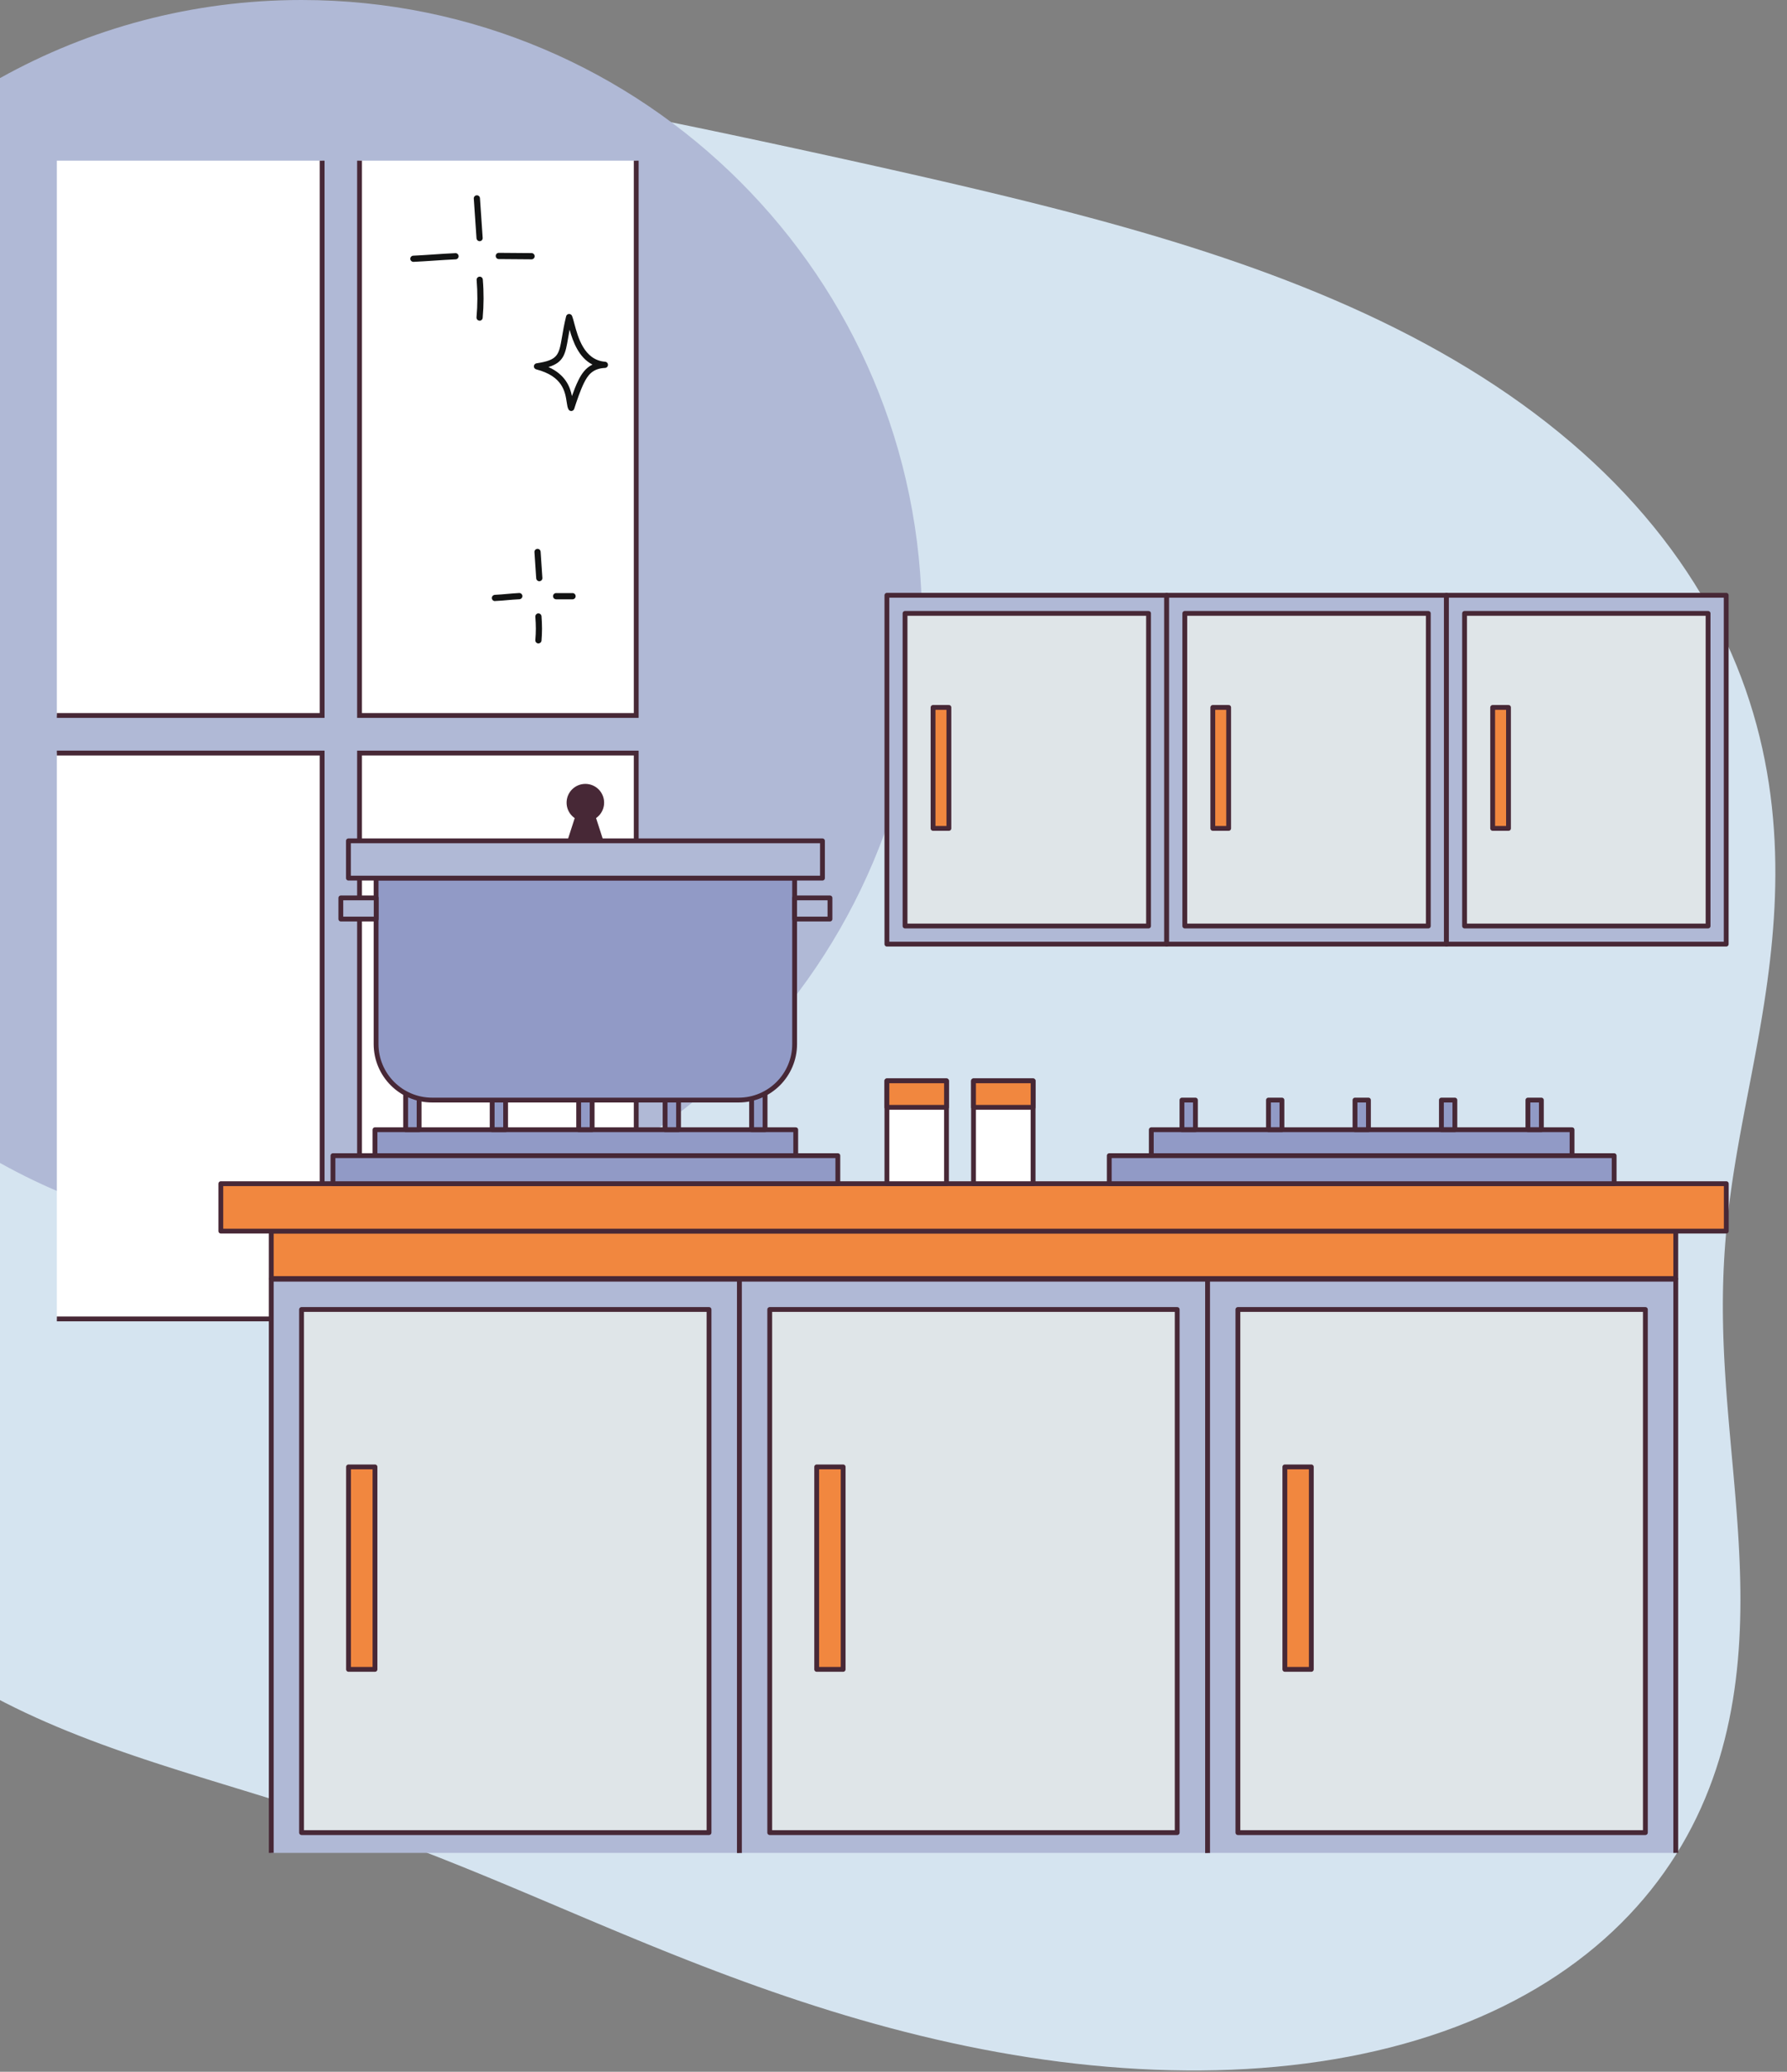 <svg xmlns="http://www.w3.org/2000/svg" width="723" height="838" viewBox="0 0 723 838" fill="none"><rect x="0" y="0" width="723" height="838" fill="#808080" stroke="none"/><path fill-rule="evenodd" clip-rule="evenodd" d="M0 687.676V31.637L0.712 31.503L7.008 30.429L13.361 29.455L19.77 28.58L26.229 27.804L32.737 27.125L39.289 26.543L45.881 26.056L52.511 25.663L59.175 25.363L65.87 25.153L72.593 25.033L79.339 25L86.106 25.052L92.891 25.186L99.692 25.401L106.504 25.694L113.326 26.062L120.155 26.503L126.988 27.014L133.823 27.592L140.658 28.234L147.49 28.938L154.319 29.701L161.143 30.518L167.959 31.389L174.767 32.31L181.565 33.277L188.353 34.289L195.129 35.341L201.894 36.432L208.646 37.559L215.385 38.718L222.112 39.908L228.826 41.126L235.527 42.37L242.216 43.637L248.892 44.926L255.558 46.234L262.213 47.559L268.858 48.901L275.494 50.256L282.122 51.625L288.743 53.005L295.358 54.396L301.969 55.797L308.576 57.207L315.181 58.626L321.784 60.053L328.388 61.489L334.994 62.933L341.601 64.385L348.213 65.847L354.829 67.319L361.45 68.802L368.077 70.298L374.71 71.809L381.351 73.335L387.998 74.88L394.653 76.444L401.314 78.032L407.981 79.644L414.655 81.283L421.333 82.953L428.014 84.655L434.698 86.394L441.383 88.17L448.066 89.988L454.746 91.851L461.42 93.76L468.086 95.72L474.741 97.732L481.382 99.8L488.005 101.927L494.607 104.115L501.185 106.365L507.734 108.682L514.252 111.067L520.732 113.522L527.171 116.05L533.565 118.651L539.909 121.328L546.198 124.082L552.428 126.914L558.593 129.826L564.689 132.817L570.712 135.889L576.656 139.043L582.516 142.277L588.288 145.592L593.968 148.987L599.55 152.463L605.03 156.018L610.405 159.65L615.669 163.36L620.82 167.145L625.854 171.003L630.767 174.933L635.556 178.931L640.219 182.997L644.752 187.128L649.154 191.32L653.422 195.571L657.554 199.879L661.549 204.24L665.404 208.652L669.118 213.112L672.691 217.616L676.121 222.162L679.409 226.746L682.552 231.365L685.553 236.016L688.41 240.696L691.123 245.401L693.695 250.128L696.125 254.874L698.415 259.636L700.566 264.411L702.579 269.195L704.457 273.985L706.201 278.779L707.814 283.573L709.298 288.365L710.655 293.151L711.889 297.93L713.003 302.698L713.999 307.453L714.881 312.192L715.653 316.913L716.317 321.614L716.878 326.293L717.339 330.948L717.705 335.577L717.979 340.178L718.165 344.75L718.267 349.291L718.29 353.8L718.237 358.275L718.114 362.717L717.923 367.123L717.67 371.492L717.357 375.825L716.991 380.121L716.574 384.378L716.11 388.598L715.604 392.779L715.06 396.922L714.48 401.026L713.87 405.093L713.233 409.121L712.572 413.112L711.892 417.065L711.197 420.982L710.489 424.862L709.773 428.707L709.052 432.518L708.33 436.295L707.61 440.039L706.895 443.751L706.189 447.433L705.494 451.085L704.813 454.709L704.149 458.307L703.505 461.879L702.883 465.427L702.285 468.952L701.713 472.457L701.169 475.942L700.654 479.409L700.171 482.86L699.72 486.297L699.302 489.72L698.919 493.133L698.571 496.535L698.259 499.93L697.982 503.318L697.742 506.701L697.538 510.081L697.37 513.46L697.237 516.838L697.14 520.218L697.077 523.601L697.048 526.988L697.052 530.381L697.088 533.781L697.155 537.189L697.25 540.607L697.374 544.035L697.525 547.476L697.7 550.929L697.899 554.397L698.12 557.88L698.36 561.379L698.619 564.894L698.894 568.428L699.184 571.98L699.486 575.552L699.799 579.143L700.12 582.755L700.447 586.389L700.777 590.044L701.109 593.72L701.438 597.419L701.763 601.14L702.081 604.883L702.387 608.648L702.68 612.436L702.956 616.245L703.212 620.076L703.445 623.927L703.65 627.799L703.825 631.69L703.967 635.6L704.07 639.529L704.133 643.474L704.152 647.434L704.122 651.41L704.04 655.399L703.904 659.399L703.708 663.41L703.45 667.43L703.126 671.457L702.733 675.488L702.267 679.524L701.726 683.56L701.105 687.596L700.401 691.629L699.612 695.657L698.734 699.678L697.766 703.689L696.702 707.688L695.542 711.672L694.282 715.639L692.92 719.587L691.454 723.513L689.882 727.414L688.201 731.288L686.41 735.131L684.507 738.942L682.491 742.717L680.36 746.455L678.112 750.151L675.748 753.804L673.266 757.411L670.665 760.969L667.946 764.476L665.106 767.928L662.147 771.324L659.068 774.66L655.869 777.934L652.55 781.144L649.111 784.286L645.553 787.359L641.877 790.359L638.082 793.284L634.171 796.131L630.143 798.899L626.001 801.585L621.746 804.186L617.378 806.701L612.901 809.128L608.316 811.464L603.625 813.707L598.83 815.856L593.933 817.91L588.937 819.866L583.846 821.723L578.661 823.48L573.385 825.136L568.022 826.69L562.575 828.141L557.048 829.488L551.443 830.73L545.764 831.868L540.015 832.9L534.2 833.827L528.323 834.649L522.386 835.366L516.395 835.977L510.352 836.484L504.263 836.887L498.131 837.187L491.96 837.384L485.754 837.48L479.517 837.475L473.253 837.371L466.966 837.168L460.66 836.869L454.338 836.474L448.005 835.985L441.664 835.404L435.318 834.731L428.972 833.97L422.629 833.121L416.291 832.186L409.964 831.168L403.649 830.067L397.35 828.888L391.071 827.631L384.814 826.301L378.583 824.898L372.381 823.427L366.21 821.89L360.073 820.29L353.973 818.63L347.912 816.914L341.893 815.144L335.917 813.325L329.987 811.459L324.104 809.551L318.27 807.603L312.486 805.619L306.755 803.603L301.075 801.558L295.45 799.488L289.879 797.397L284.362 795.288L278.901 793.164L273.494 791.029L268.143 788.887L262.847 786.74L257.604 784.592L252.415 782.447L247.279 780.307L242.194 778.174L237.159 776.053L232.173 773.945L227.235 771.854L222.343 769.781L217.494 767.729L212.687 765.7L207.92 763.695L203.19 761.717L198.496 759.768L193.834 757.847L189.203 755.957L184.6 754.099L180.023 752.273L175.468 750.48L170.933 748.721L166.416 746.995L161.914 745.302L157.424 743.642L152.945 742.016L148.473 740.42L144.006 738.856L139.543 737.32L135.081 735.811L130.619 734.327L126.154 732.867L121.686 731.426L117.214 730.004L112.737 728.596L108.253 727.2L103.763 725.813L99.267 724.431L94.764 723.052L90.255 721.671L85.742 720.285L81.224 718.891L76.703 717.484L72.181 716.063L67.659 714.622L63.139 713.159L58.625 711.67L54.117 710.151L49.62 708.601L45.136 707.014L40.668 705.389L36.22 703.722L31.795 702.011L27.397 700.254L23.03 698.447L18.698 696.59L14.404 694.679L10.153 692.714L5.95 690.692L1.797 688.613L0 687.676Z" fill="#D5E4F0"></path><path fill-rule="evenodd" clip-rule="evenodd" d="M122 0C77.719 0 36.117 11.466 0 31.592V470.408C36.117 490.534 77.719 502 122 502C260.623 502 373 389.623 373 251C373 112.377 260.623 0 122 0Z" fill="#B0B9D6"></path><g clip-path="url(#clip0_196_378)"><path d="M18.387 60.522H130.33V289.396H18.387V60.522Z" fill="white" stroke="#472836" stroke-width="1.95"></path><path d="M145.466 60.522H257.409V289.396H145.466V60.522Z" fill="white" stroke="#472836" stroke-width="1.95"></path><path d="M18.387 304.606H130.33V533.479H18.387V304.606Z" fill="white" stroke="#472836" stroke-width="1.95"></path><path d="M145.466 304.606H257.409V533.479H145.466V304.606Z" fill="white" stroke="#472836" stroke-width="1.95"></path><path d="M677.993 497.972H109.749V517.158H677.993V497.972Z" fill="#F1873F" stroke="#472836" stroke-width="1.95" stroke-linejoin="round"></path><path d="M698.438 478.786H89.341V497.972H698.438V478.786Z" fill="#F1873F" stroke="#472836" stroke-width="1.95" stroke-linejoin="round"></path><path d="M321.942 456.97H151.713V478.786H321.942V456.97Z" fill="#919AC6" stroke="#472836" stroke-width="1.95" stroke-linejoin="round"></path><path d="M338.98 467.452H134.713V478.786H338.98V467.452Z" fill="#919AC6" stroke="#472836" stroke-width="1.95" stroke-linejoin="round"></path><path d="M169.566 435.192H164.121V456.933H169.566V435.192Z" fill="#919AC6" stroke="#472836" stroke-width="1.95" stroke-linejoin="round"></path><path d="M204.567 435.192H199.122V456.933H204.567V435.192Z" fill="#919AC6" stroke="#472836" stroke-width="1.95" stroke-linejoin="round"></path><path d="M239.568 435.192H234.124V456.933H239.568V435.192Z" fill="#919AC6" stroke="#472836" stroke-width="1.95" stroke-linejoin="round"></path><path d="M274.533 435.192H269.088V456.933H274.533V435.192Z" fill="#919AC6" stroke="#472836" stroke-width="1.95" stroke-linejoin="round"></path><path d="M309.534 435.192H304.09V456.933H309.534V435.192Z" fill="#919AC6" stroke="#472836" stroke-width="1.95" stroke-linejoin="round"></path><path d="M465.8 478.786H636.029V456.971H465.8V478.786Z" fill="#919AC6" stroke="#472836" stroke-width="1.95" stroke-linejoin="round"></path><path d="M448.799 478.786H653.066V467.453H448.799V478.786Z" fill="#919AC6" stroke="#472836" stroke-width="1.95" stroke-linejoin="round"></path><path d="M618.176 456.934H623.621V444.97H618.176V456.934Z" fill="#919AC6" stroke="#472836" stroke-width="1.95" stroke-linejoin="round"></path><path d="M583.175 456.934H588.62V444.97H583.175V456.934Z" fill="#919AC6" stroke="#472836" stroke-width="1.95" stroke-linejoin="round"></path><path d="M548.211 456.934H553.655V444.97H548.211V456.934Z" fill="#919AC6" stroke="#472836" stroke-width="1.95" stroke-linejoin="round"></path><path d="M513.209 456.934H518.654V444.97H513.209V456.934Z" fill="#919AC6" stroke="#472836" stroke-width="1.95" stroke-linejoin="round"></path><path d="M478.208 456.934H483.652V444.97H478.208V456.934Z" fill="#919AC6" stroke="#472836" stroke-width="1.95" stroke-linejoin="round"></path><path d="M299.164 517.417H109.749V753.537H299.164V517.417Z" fill="#B0B9D6" stroke="#472836" stroke-width="1.95" stroke-linejoin="round"></path><path d="M286.868 529.676H122.009V741.277H286.868V529.676Z" fill="#DFE5E8" stroke="#472836" stroke-width="1.95" stroke-linejoin="round"></path><path d="M151.714 593.345H141.01V675.238H151.714V593.345Z" fill="#F1873F" stroke="#472836" stroke-width="1.95" stroke-linejoin="round"></path><path d="M488.579 517.417H299.164V753.537H488.579V517.417Z" fill="#B0B9D6" stroke="#472836" stroke-width="1.95" stroke-linejoin="round"></path><path d="M476.282 529.676H311.424V741.277H476.282V529.676Z" fill="#DFE5E8" stroke="#472836" stroke-width="1.95" stroke-linejoin="round"></path><path d="M341.128 593.345H330.424V675.238H341.128V593.345Z" fill="#F1873F" stroke="#472836" stroke-width="1.95" stroke-linejoin="round"></path><path d="M677.994 517.417H488.579V753.537H677.994V517.417Z" fill="#B0B9D6" stroke="#472836" stroke-width="1.95" stroke-linejoin="round"></path><path d="M665.697 529.676H500.839V741.277H665.697V529.676Z" fill="#DFE5E8" stroke="#472836" stroke-width="1.95" stroke-linejoin="round"></path><path d="M530.543 593.345H519.839V675.238H530.543V593.345Z" fill="#F1873F" stroke="#472836" stroke-width="1.95" stroke-linejoin="round"></path><path d="M152.158 355.151H321.498V422.302C321.498 434.821 311.349 444.969 298.83 444.969H174.825C162.306 444.969 152.158 434.821 152.158 422.302V355.151Z" fill="#919AC6" stroke="#472836" stroke-width="1.95" stroke-linejoin="round"></path><path d="M152.195 363.189H137.898V371.745H152.195V363.189Z" fill="#B0B9D6" stroke="#472836" stroke-width="1.95" stroke-linejoin="round"></path><path d="M239.109 330.558L243.433 343.966H230.26L234.584 330.558H239.109Z" fill="#472836" stroke="#472836" stroke-width="3.704"></path><path d="M332.758 340.113H140.972V355.188H332.758V340.113Z" fill="#B0B9D6" stroke="#472836" stroke-width="1.95" stroke-linejoin="round"></path><path d="M335.795 363.189H321.498V371.745H335.795V363.189Z" fill="#B0B9D6" stroke="#472836" stroke-width="1.95" stroke-linejoin="round"></path><path d="M242.569 324.669C242.569 327.839 239.999 330.41 236.828 330.41C233.658 330.41 231.087 327.839 231.087 324.669C231.087 321.498 233.658 318.928 236.828 318.928C239.999 318.928 242.569 321.498 242.569 324.669Z" fill="#472836" stroke="#472836" stroke-width="3.704"></path><path d="M382.945 437.191H358.833V478.785H382.945V437.191Z" fill="white" stroke="#472836" stroke-width="1.95" stroke-linejoin="round"></path><path d="M382.945 437.191H358.833V447.895H382.945V437.191Z" fill="#F1873F" stroke="#472836" stroke-width="1.95" stroke-linejoin="round"></path><path d="M417.983 437.191H393.871V478.785H417.983V437.191Z" fill="white" stroke="#472836" stroke-width="1.95" stroke-linejoin="round"></path><path d="M417.983 437.191H393.871V447.895H417.983V437.191Z" fill="#F1873F" stroke="#472836" stroke-width="1.95" stroke-linejoin="round"></path><path d="M472.023 240.777H358.833V381.893H472.023V240.777Z" fill="#B0B9D6" stroke="#472836" stroke-width="1.95" stroke-linejoin="round"></path><path d="M464.689 248.11H366.167V374.559H464.689V248.11Z" fill="#DFE5E8" stroke="#472836" stroke-width="1.95" stroke-linejoin="round"></path><path d="M383.908 286.149H377.5V335.076H383.908V286.149Z" fill="#F1873F" stroke="#472836" stroke-width="1.95" stroke-linejoin="round"></path><path d="M585.212 240.777H472.022V381.893H585.212V240.777Z" fill="#B0B9D6" stroke="#472836" stroke-width="1.95" stroke-linejoin="round"></path><path d="M577.878 248.11H479.356V374.559H577.878V248.11Z" fill="#DFE5E8" stroke="#472836" stroke-width="1.95" stroke-linejoin="round"></path><path d="M497.097 286.149H490.69V335.076H497.097V286.149Z" fill="#F1873F" stroke="#472836" stroke-width="1.95" stroke-linejoin="round"></path><path d="M698.402 240.777H585.212V381.893H698.402V240.777Z" fill="#B0B9D6" stroke="#472836" stroke-width="1.95" stroke-linejoin="round"></path><path d="M691.068 248.11H592.546V374.559H691.068V248.11Z" fill="#DFE5E8" stroke="#472836" stroke-width="1.95" stroke-linejoin="round"></path><path d="M610.324 286.149H603.917V335.076H610.324V286.149Z" fill="#F1873F" stroke="#472836" stroke-width="1.95" stroke-linejoin="round"></path><path d="M167.25 105.918C166.587 105.918 166.026 105.383 166.001 104.721C165.975 104.032 166.511 103.446 167.199 103.421C170.308 103.268 173.01 103.089 175.61 102.911C178.26 102.733 181.013 102.529 184.25 102.401C184.913 102.35 185.524 102.911 185.55 103.599C185.575 104.287 185.04 104.873 184.352 104.899C181.141 105.052 178.413 105.23 175.763 105.409C173.137 105.587 170.436 105.766 167.275 105.918C167.275 105.918 167.25 105.918 167.224 105.918H167.25Z" fill="#121313"></path><path d="M194.037 97.558C193.375 97.558 192.84 97.049 192.789 96.386L191.693 80.329C191.642 79.641 192.177 79.029 192.865 79.003C193.553 78.952 194.165 79.488 194.19 80.176L195.286 96.233C195.337 96.921 194.802 97.533 194.114 97.558C194.088 97.558 194.063 97.558 194.037 97.558Z" fill="#121313"></path><path d="M215.065 104.899L201.811 104.797C201.123 104.797 200.562 104.236 200.562 103.523C200.562 102.834 201.123 102.274 201.811 102.274L215.065 102.376C215.753 102.376 216.314 102.936 216.314 103.65C216.314 104.338 215.753 104.899 215.065 104.899Z" fill="#121313"></path><path d="M194.037 129.698C194.037 129.698 193.961 129.698 193.935 129.698C193.247 129.648 192.737 129.036 192.788 128.348C193.247 123.352 193.247 118.254 192.839 113.259C192.788 112.571 193.298 111.959 193.986 111.908C194.675 111.857 195.286 112.367 195.337 113.055C195.77 118.204 195.745 123.429 195.286 128.577C195.235 129.24 194.675 129.724 194.037 129.724V129.698Z" fill="#121313"></path><path d="M200.25 243.13C199.587 243.13 199.026 242.62 199.001 241.932C198.975 241.244 199.511 240.658 200.199 240.607C202.238 240.505 203.589 240.378 205.016 240.25C206.443 240.123 207.896 239.995 210.037 239.868C210.751 239.842 211.311 240.378 211.362 241.066C211.388 241.754 210.853 242.34 210.165 242.391C208.075 242.493 206.647 242.62 205.245 242.748C203.844 242.875 202.391 243.003 200.301 243.105H200.25V243.13Z" fill="#121313"></path><path d="M218.193 235.102C217.531 235.102 216.995 234.592 216.944 233.929C216.817 232.018 216.715 230.335 216.587 228.679C216.46 226.971 216.333 225.289 216.231 223.326C216.18 222.638 216.715 222.052 217.403 222.001C218.117 221.975 218.677 222.485 218.728 223.173C218.856 225.11 218.983 226.793 219.085 228.5C219.213 230.182 219.315 231.865 219.442 233.776C219.493 234.464 218.958 235.051 218.27 235.102C218.244 235.102 218.219 235.102 218.193 235.102Z" fill="#121313"></path><path d="M226.604 242.417C226.145 242.417 225.61 242.417 224.998 242.417C224.31 242.417 223.75 241.856 223.75 241.142C223.75 240.454 224.31 239.893 224.998 239.893C226.451 239.893 227.369 239.893 228.312 239.893C229.255 239.893 230.198 239.893 231.651 239.893C232.339 239.893 232.9 240.454 232.9 241.168C232.9 241.856 232.339 242.417 231.651 242.417C230.198 242.417 229.28 242.417 228.337 242.417C227.802 242.417 227.241 242.417 226.604 242.417Z" fill="#121313"></path><path d="M217.836 260.258C217.836 260.258 217.76 260.258 217.734 260.258C217.046 260.207 216.537 259.595 216.587 258.907C216.868 255.415 216.868 253.198 216.587 249.477C216.537 248.789 217.046 248.177 217.734 248.126C218.423 248.075 219.034 248.585 219.085 249.273C219.366 253.121 219.366 255.492 219.085 259.111C219.034 259.774 218.474 260.258 217.836 260.258Z" fill="#121313"></path><path d="M217.276 148.182C229.816 146.27 226.808 142.09 230.274 128.25C231.855 132.278 233.333 146.678 244.726 147.57C238.889 147.825 236.723 151.164 235.143 154.35C233.562 157.536 232.186 161.741 231.141 165.004C229.739 162.506 231.906 151.98 217.276 148.182Z" fill="white"></path><path d="M231.115 166.253C230.657 166.253 230.249 166.023 230.019 165.615C229.612 164.876 229.459 163.908 229.28 162.659C228.643 158.479 227.675 152.183 216.944 149.405C216.358 149.252 215.976 148.717 216.001 148.131C216.027 147.545 216.485 147.035 217.072 146.958C225.788 145.633 226.12 143.645 227.394 136.228C227.777 133.985 228.235 131.207 229.051 127.945C229.178 127.409 229.637 127.027 230.198 127.001C230.733 126.976 231.243 127.282 231.447 127.792C231.753 128.556 232.033 129.627 232.364 130.876C233.843 136.406 236.315 145.658 244.828 146.321C245.491 146.372 246 146.933 245.975 147.596C245.975 148.258 245.44 148.793 244.777 148.819C239.603 149.048 237.742 151.954 236.264 154.911C234.735 158.02 233.384 162.098 232.313 165.386C232.16 165.87 231.727 166.202 231.243 166.253C231.192 166.253 231.166 166.253 231.115 166.253ZM221.889 148.462C228.796 151.546 230.657 156.516 231.396 160.212C232.186 157.995 233.053 155.726 234.021 153.789C235.27 151.266 236.876 148.844 239.705 147.468C234.123 144.639 231.778 138.089 230.453 133.348C230.223 134.52 230.045 135.616 229.867 136.636C228.771 143.033 228.184 146.551 221.914 148.462H221.889Z" fill="#121313"></path></g><defs><clipPath id="clip0_196_378"><rect width="700" height="684.47" fill="white" transform="translate(23 65)"></rect></clipPath></defs></svg>